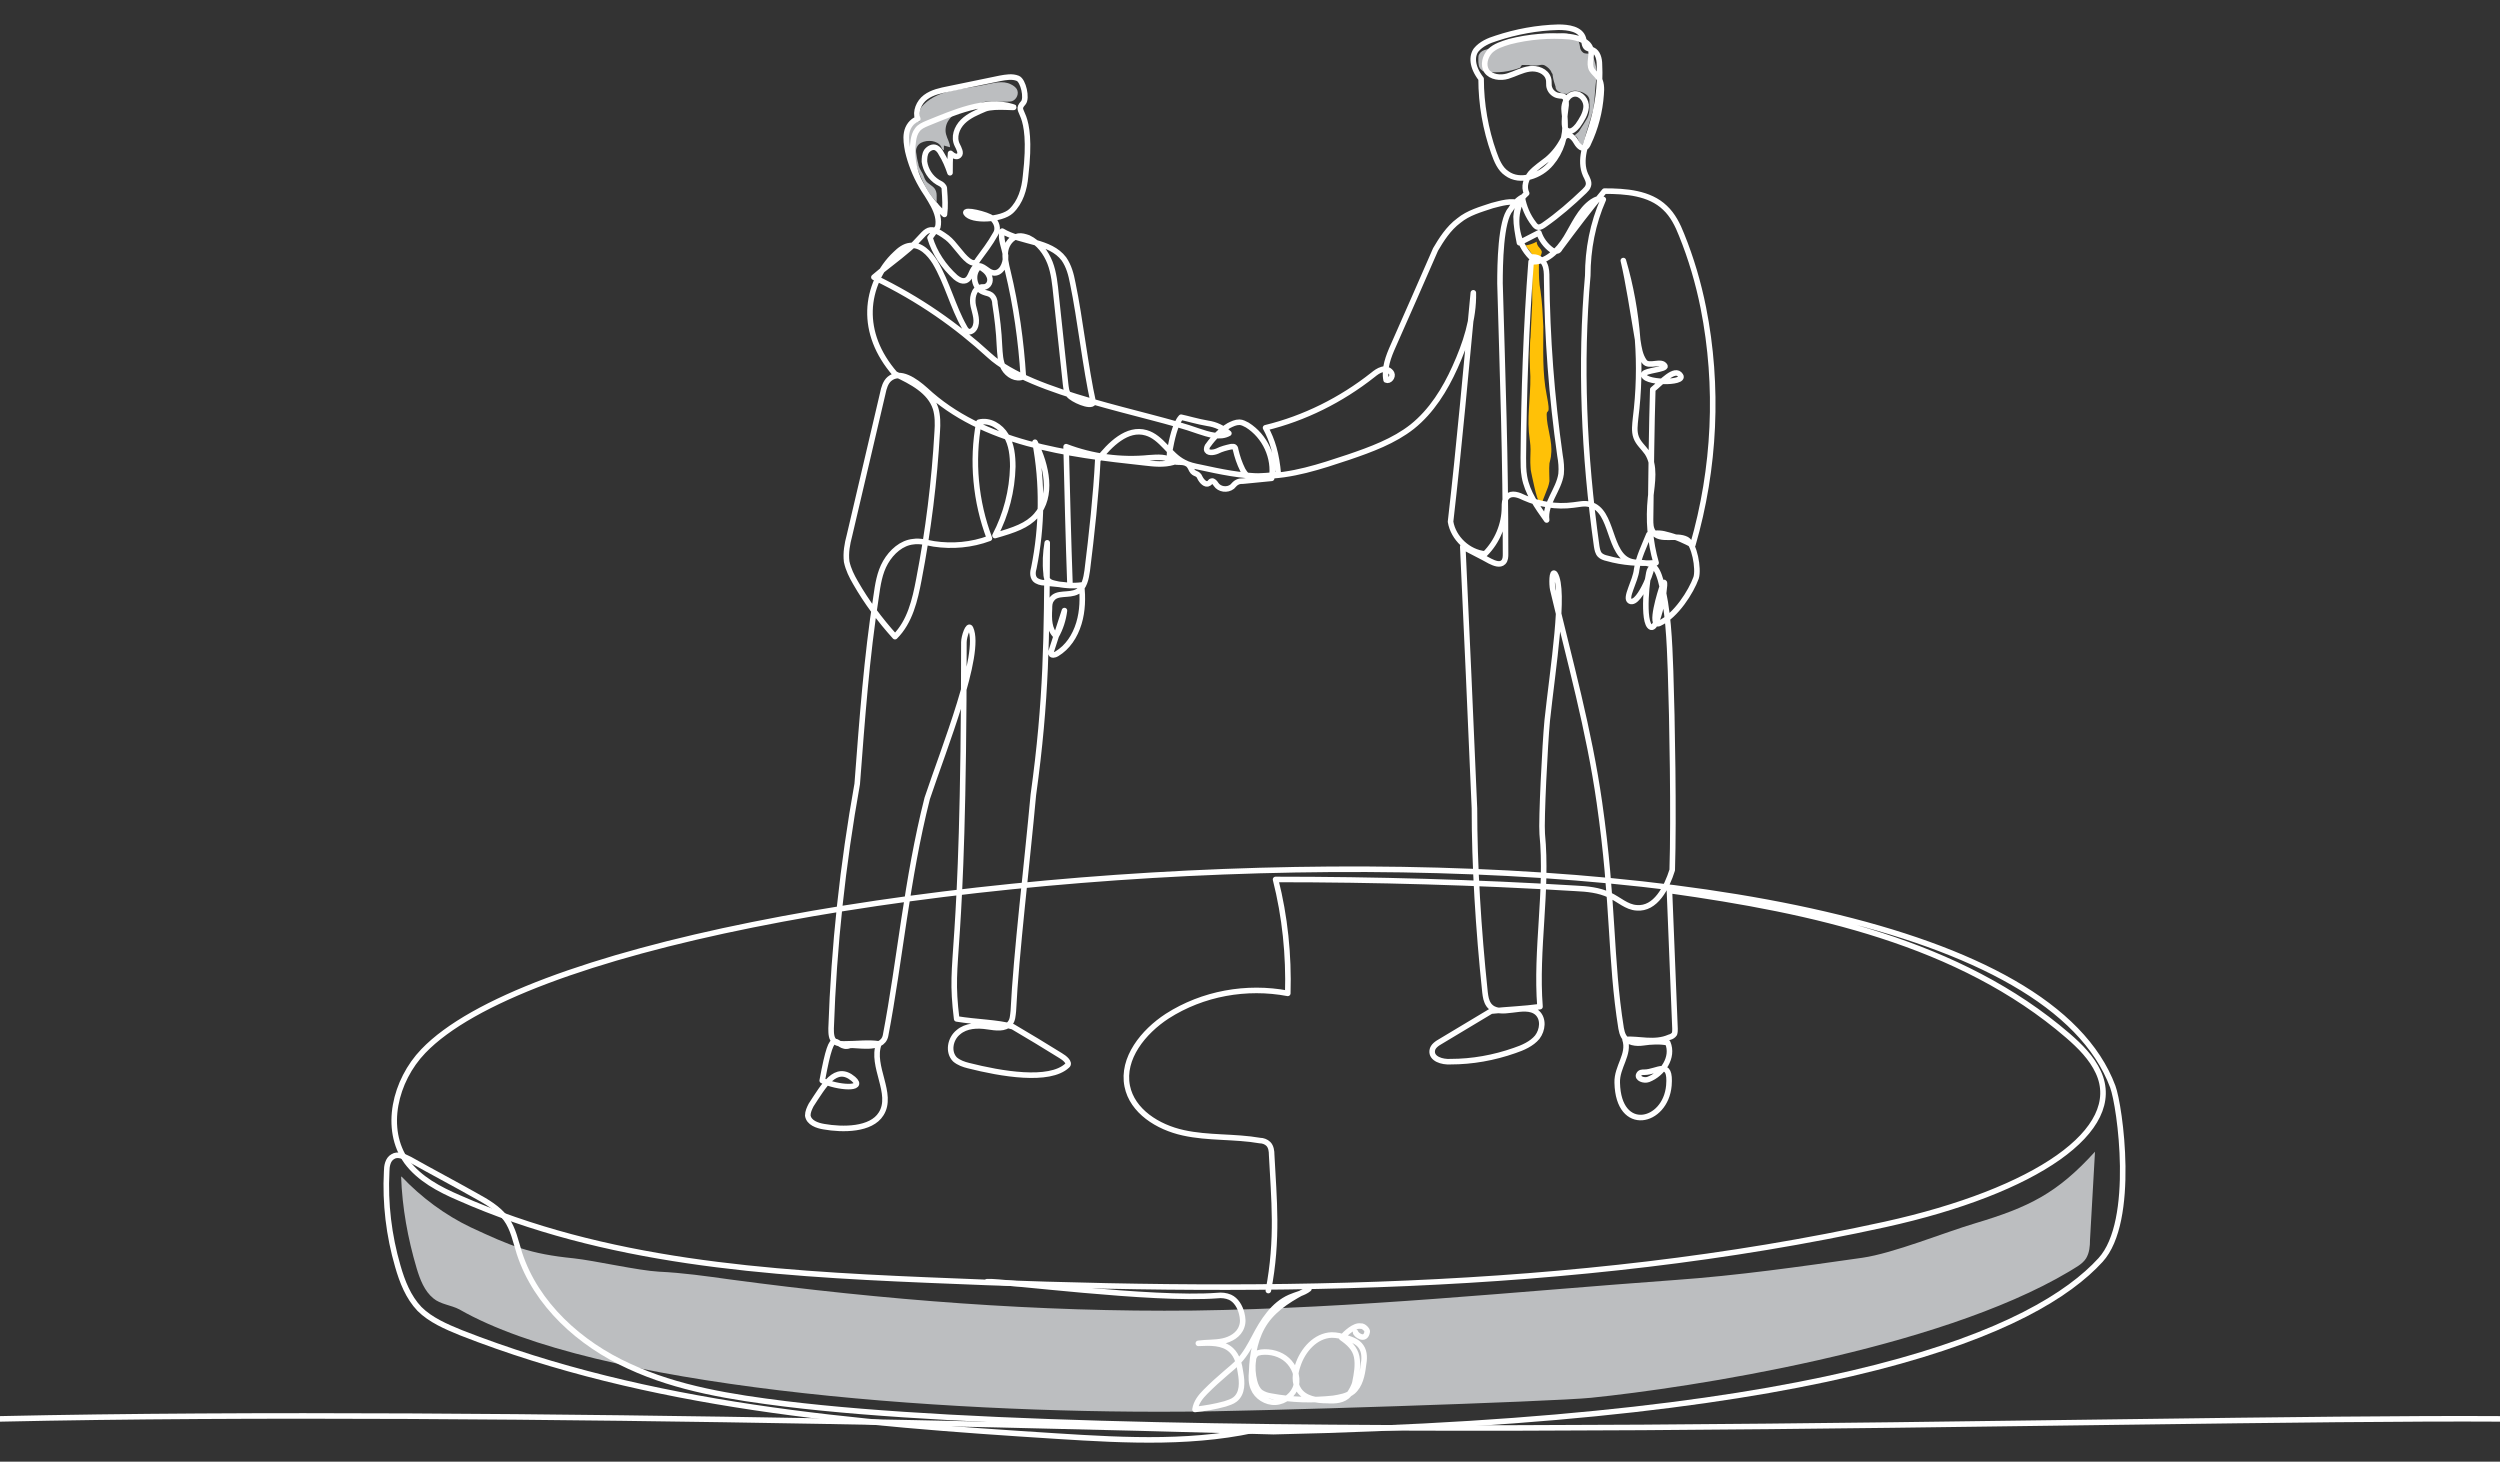 <?xml version="1.0" encoding="UTF-8"?>
<svg xmlns="http://www.w3.org/2000/svg" version="1.1" viewBox="0 0 450 263.1">
  <rect x="0" y="0" width="450" height="263.1" fill="#333333" stroke="none"/>
  <defs>
    <style>
      .cls-1 {
        fill: #ffc107;
      }

      .cls-2 {
        fill: #bcbec0;
      }

      .cls-3 {
        fill: none;
        stroke: #fff;
        stroke-linecap: round;
        stroke-linejoin: round;
      }
    </style>
  </defs>
  <!-- Generator: Adobe Illustrator 28.7.0, SVG Export Plug-In . SVG Version: 1.2.0 Build 136)  -->
  <g>
    <g id="Layer_1">
      <g id="_x36_-1">
        <path class="cls-2" d="M168.9,36.9c-.2-.5-.6-.8-.9-1.2-1.2-1.4-2-3.2-2.7-4.9-.3-.8-.6-1.5-1-2.3-.4-.9-.8-1.9-.9-2.9,0-.3,0-.7,0-1,0-.6.3-1.3.6-1.8s.9-.9,1.6-1c-.1-.7-.2-1.6.1-2.2.1-.3.4-.6.6-.8,1.4-1.4,3.3-2.1,5.1-2.5s3.8-.6,5.7-1c1.6-.3,3.4-.9,4.9-.1.4.2.7.4,1,.8.5.8,0,1.9-.8,2.2-.3.1-.7.1-1.1.1-.7,0-1.4,0-2.1,0-.5,0-1.1,0-1.6,0-.5.1-1,.3-1.4.5-1,.4-2,.7-3,1.1s-1.9,1.1-2.4,2c-.4.7-.5,1.6-.3,2.3.2.8.7,1.5.7,2.3-.4-.1-.7-.2-1.1-.3,0,.2,0,.5,0,.8-.3,0-.4-.4-.5-.6-.3-.6-1-.9-1.6-1-.7-.1-1.4,0-2,.3s-1,1-.9,1.7.2,1.4.4,2.1c0,.2.1.5.2.7.2.4.4.8.6,1.1.2.4.3.9.6,1.3.4.5,1.1.8,1.5,1.3.3.4.4.8.4,1.3s0,.9,0,1.4c0,0,0,.2,0,.2Z"/>
        <path class="cls-2" d="M273.6,12.2c-1.9.7-4,1-6.1.7-.3,0-.6,0-.8-.3-.6-.4-.6-1.2-.6-2,0-.3,0-.7.2-.9.3-.5.8-.7,1.3-.8.9-.3,1.8-.6,2.7-.9,2.5-.8,5-1.6,7.6-1.9.6,0,1.2-.1,1.8,0,.9.1,1.7-.3,2.6,0,.4.2,1.3.5,1.5.8.4.4.5,1,.6,1.5,0,.4.2.8.6,1.1.3.2.7.1,1.1.2.8.2,1,1.6,1.2,2.4s0,1.6,0,2.4c-.2,1.4-.2,2.8-.4,4.2s-.1,1.1-.3,1.6c-.4,1.6-1,3.2-1.4,4.8-.1.4-.2.8-.4,1.2,0,0-.4-.4-.4-.5-.4-.6-.3-1-.9-1.4,0,0,0,0,0,0,0,0,0,0,0-.1.2-.2.4-.3.6-.5.2-.2.3-.4.4-.6.4-.6.8-1.2,1.2-1.9s.5-2,.4-3c0-.1,0-.2,0-.4-.1-.4-.3-.7-.6-.9s-.6-.4-1-.5c-.1,0-.2,0-.4-.1-.7-.2-1.5,0-2,.5-.5,0-1.1-.1-1.5-.4,0,0-.2-.1-.3-.2-.2-.2-.3-.4-.3-.7-.2-.6-.4-1.2-.5-1.9,0-.2,0-.4-.2-.6-.2-.6-.7-1-1.2-1.3s-1.1,0-1.6,0c-.3,0-.5,0-.8,0-.2,0-.3,0-.5-.1-.4,0-.8,0-1.2,0,0,0-.1,0-.2.2Z"/>
        <path class="cls-1" d="M274.5,44.2c.7-.1,1.4-.3,2.1-.7,0,.4.2.8.5,1.1.2.2.3.4.4.6.1.4-.2.8-.3,1.2-.2.5-.2,1.1-.2,1.6,0,1.5,0,2.9.3,4.4.3,2.1.4,4.3.5,6.4,0,4.1-.2,8.3.6,12.3s0,2.4,0,3.5c0,2.4,1.1,4.8.8,7.2,0,.5-.2,1.1-.3,1.6-.1,1.1,0,2.1,0,3.2-.2,1.5-1.2,2.9-1.4,4.4-.8-.9-1-2.1-1.3-3.3-.1-.6-.3-1.2-.4-1.8-.1-.6-.3-1.2-.3-1.8-.1-1.1,0-2.1,0-3.2,0-1-.2-2-.3-3.1-.3-3.8.5-7.6.2-11.5,0-1.2-.1-2.3,0-3.5,0-.7,0-1.4.1-2.1.1-2.1.2-4.1.3-6.2,0-1.1,0-2.1,0-3.2,0-1.4,0-2.7.1-4.1,0-.5,0-1-.2-1.5-.3-.6-.9-1.1-1.2-1.7Z"/>
        <path class="cls-2" d="M72.2,211.8c.2,5.6,1.2,11.1,2.8,16.5.6,2,1.4,4.1,3,5.4,1.3,1.1,3.2,1.2,4.7,2,24.4,14,85.9,18.7,129.8,18.4,12,0,67.1-1.8,73.9-2.5,17.6-1.8,62.3-8.6,86-22.7,1.1-.7,2.4-1.3,3.1-2.4.6-1,.7-2.2.7-3.3.3-5.3.6-10.6.9-15.9-6.8,7.5-11.9,10-21.6,12.9-5.4,1.6-14.7,5.4-20.3,6.2-11.2,1.6-22.4,3.2-33.7,4-28.9,2.1-57.3,5.1-86.7,5.5-27.9.3-55.8-1.9-83.4-5.6-4.3-.6-8.5-1.2-12.8-1.4-3.7-.2-11.6-2-15.3-2.4-8-.8-11.3-2.2-18.6-5.6-4.6-2.2-8.9-5.4-12.4-9.1Z"/>
        <g>
          <path class="cls-3" d="M227.9,256.9c-12.2,3.1-25.1,2.4-37.7,1.6-36.4-2.3-73.3-5.3-107.2-18.6-2.7-1.1-5.5-2.3-7.5-4.3-2-2.1-3.1-4.9-3.9-7.7-1.6-5.5-2.3-11.3-2-17,0-1,.2-2.2,1.1-2.7.9-.6,2.1,0,3.1.5,3.9,2.2,7.9,4.3,11.8,6.5,2,1.1,4.1,2.3,5.5,4.2,1.3,1.8,1.7,4,2.4,6.2,3,9.2,10.9,16.3,19.7,20.3,8.8,4.1,18.6,5.6,28.2,6.8,66,8.1,242.3,2.3,308.8,2.7"/>
          <path class="cls-3" d="M0,255.4c90.7-2,227.3,2.3,229.2,2.3,102.5-2.2,137.5-18.4,148.9-30.9,6.4-7,3.5-27.7,2.2-31.2-22-59-269-43-304.1-6.4-5.1,5.3-7.2,14-3,19.9,2.3,3.1,5.9,5,9.4,6.5,26.2,11.6,55.5,13.6,84.1,14.8,57.7,2.5,116.1,2.4,172.6-10,27.2-6,43.2-17,38.4-27.4-1.2-2.6-3.3-4.7-5.5-6.6-19.5-16.8-46-22.5-71.7-26.1.3,8.3.7,16.6,1,24.9,0,.3,0,.6-.1.9-.2.3-.5.5-.9.6-2.7,1.2-5.6.2-8,.4.9,2.7-1.5,4.9-1.4,7.8.2,9.2,8.7,7.3,9.3.5.4-4.9-2.1-2.4-4.4-2.4-.4,0-.8,0-1,.4-.4.7.9,1.2,1.7.9,2.6-1,4.6-4,3.5-6.6-1.3-.3-3.1-.2-4.4,0s-2.8,0-3.5-1.1c-.3-.5-.4-1-.5-1.5-2-12.5-1.3-22.5-3.9-40.6-1.9-13.3-5.3-25.3-8.4-38.4-.2-.9-.2-3.6.4-2.8,1.9,2.9-.4,17-1.4,26.4-.4,4.2-1.1,18-.9,20.4,1,10.3-1.2,20.8-.4,31.1-2.9.4-5.9.5-8.8.8-3,1.8-6,3.6-9,5.4-.7.4-1.5.9-1.6,1.7-.2,1.5,1.8,2.1,3.3,2,3.9,0,7.8-.7,11.5-2,1.5-.5,3.1-1.2,4.1-2.4,1-1.3,1.2-3.3,0-4.4-2.3-2-6.8,1.1-8.7-1.4-.5-.7-.6-1.5-.7-2.3-1.2-11.4-1.9-22.9-1.9-33.1-.7-16.2-1.4-32.3-2.1-47.1,1.6.9,3.3,1.7,4.9,2.6.8.4,1.8.8,2.4.2.4-.4.4-1,.4-1.5,0-17.7-.5-31-1-48.7,0-3.3.1-11.3,1.9-13.3.5-.9,1.2-1.7,2.1-2.2.3,1.7,1,3.4,2.1,4.8.2.3.5.6.8.6.4,0,.7-.2,1-.4,2.6-1.8,5-3.9,7.3-6.1.3-.3.6-.6.7-1,.2-.6-.2-1.3-.5-1.9-1.2-2.7.1-5.7,1-8.5,1.2-3.7,1.7-7.6,1.5-11.4,0-1-.3-2.2-1.2-2.6-.4-.2-.8-.2-1.1-.4-.5-.4-.4-1.1-.6-1.7-.5-1.7-2.7-2-4.5-2-3.8.1-7.6.8-11.2,2-1.3.4-2.7,1-3.6,2.1-.8,1.1-.8,3,.9,5.2,0,4.5.8,9.1,2.3,13.3.5,1.4,1.1,2.9,2.3,3.7,2.4,1.8,6.1.5,8-1.8,1.8-2.1,2.7-4.9,2.5-7.7,0-1-.3-1.9-.1-2.8s.8-1.9,1.8-2c1.2-.1,2.2,1.2,2.1,2.4s-.8,2.3-1.5,3.3c-.5.6-1.2,1.3-1.9.9-.5-.3-.5-1-.5-1.6,0-1,.2-2,.3-3,0-.6,0-1.3-.4-1.5-.3-.2-.6-.1-1-.2-.7-.1-1.4-.7-1.6-1.4-.2-.5,0-1.1-.2-1.7-.4-1.3-2-1.9-3.4-1.7-1.4.2-2.6.9-3.9,1.3-1.3.4-3,.2-3.8-.9-.7-1.1-.3-2.6.6-3.6.9-.9,2.2-1.3,3.5-1.7,3.5-.9,7.2-1.2,10.8-.9,1.5.2,3.3.7,3.8,2.1.4,1.2-.4,2.7.2,3.8.3.5.7.8,1.1,1.3.7.9.7,2.1.6,3.2-.2,3-1,6.1-2.3,8.8-.1.3-.3.6-.6.8-.7.3-1.3-.5-1.7-1.2-.4-.7-1.2-1.4-1.8-.9-.2.1-.3.3-.4.5-.7,1.4-1.7,2.7-2.9,3.7-1,.8-2.1,1.5-3,2.5-.8,1-1.3,2.4-.7,3.6-1.2,1-1.8,2.6-1.9,4.2,0,1.6.3,3.1.6,4.7,1.2-.6,2.3-1.2,3.5-1.8.4,1.2,1.2,2.3,2.3,3.1.3.2.6.3.9.2.3,0,.5-.3.6-.5,2.6-3.5,5.3-7.1,8-10.3,3.8,0,8.1.3,10.9,3,1.4,1.3,2.3,3.1,3,4.9,1.7,4.2,3,8.6,3.9,13.1,2.8,14.1,2.1,28.9-1.9,42.7-1.4-.7-2.7-1.4-4.8-1.9-1-.3-2.1-.3-3.1,0-.8,2-1.9,4.2-2.2,6.3-.2,2.1-2.2,5.2-1.2,5.7,1.8.9,4.7-7.4,3.6-5.7-.5.7-1.5,9.8.2,10.4,1.5.5,3.1-10.4,2.1-7.6-.4,1.1-2.5,7.8-.6,6.9,3-1.4,5.7-5.7,6.6-8.2.5-1.6-.3-6.1-1.7-6.9-1.9-1-4.8.4-6-1.3-.5-.7-.5-1.5-.5-2.3.1-8.5.2-17,.4-23.4,1.5-1.2,4-4.1,5-2.5,1,1.5-7.1,1.4-6.6-.3.2-.6,4-.8,3.8-1.4-.6-1.2-2.9.3-3.7-.8-.8-1.1-1-2.5-1.2-3.8-.9-5.3-1.7-10.6-2.6-14.4,2.7,9.2,3.4,18.9,2.2,28.4-.1,1.1-.3,2.3.1,3.4.4,1.1,1.3,1.8,2,2.8,1.5,2.3.9,5.4.6,8.1-.4,3.9-.1,7.9,1,11.7-3,.2-6,0-8.8-.8-.5-.1-1-.3-1.3-.6-.4-.4-.5-1-.6-1.6-2.3-16.4-3-32.9-1.6-48.7,0-4.7.9-9.4,2.8-13.7-.7-.3-1.4,0-2,.4-2.2,1.5-3.3,4.2-4.7,6.5-1.4,2.3-3.7,4.6-6.3,4.3-.9,11.7-1.3,23.5-1.4,35.3,0,1.1,0,2.3.2,3.4.5,2.9,2.3,5.4,4,7.8-.4-2.9,2.2-5.4,2.6-8.3.1-1.1,0-2.2-.2-3.3-1.5-10.6-2.3-21.2-2.4-31.9,0-.9,0-1.8-.4-2.6-.4-.8-1.4-1.4-2.4-1.2-2.5-2.5-3.3-6.5-2-9.7-1.6-.6-3.4,0-5,.4-2.1.7-4.3,1.3-6,2.7-1.9,1.4-3.2,3.5-4.2,5.2-2.5,5.8-5.1,11.6-7.6,17.3-.9,2-1.7,4.1-1.3,6.2.6.3,1.3-.6,1-1.2-.3-.6-1.1-.9-1.7-.7-.7.2-1.2.6-1.7,1-5.7,4.5-12.3,7.8-19.3,9.5,1.2,2.2,2,4.7,2.3,8.4-1.5.2-3.1.3-4.6.3-.4,0-.8,0-1.1-.2-.3-.2-.5-.6-.7-.9-.6-1.2-1-2.4-1.3-3.7,0-.2-.1-.4-.3-.5-.2,0-.3,0-.5,0-.9.2-1.7.4-2.5.8-.7.3-1.8.4-1.9-.3,0-.3.1-.6.3-.8,1-1.4,2.2-2.6,3.7-3.5.6-.3,1.2-.6,1.9-.6.5,0,1,.3,1.4.5,3.2,2,5,5.9,4.4,9.6-1.7.2-3.4.3-5.1.5-.4,0-.7,0-1.1.2-.4.2-.6.5-.9.8-.9.7-2.3.5-2.9-.4-.2-.3-.5-.7-.8-.6-.2,0-.3.3-.5.4-.6.4-1.3-.4-1.6-1-.4-1-1-.5-1.5-1.4-.2-.4-.4-.9-.8-1.1-.9-.6-2.2,0-2.9-.7-.4-.5-.3-1.2-.2-1.9.3-1.6.9-4.6,2-5.8,1,.2,3,.8,4.8,1.1,1.4.2,2.7.8,3.8,1.8-1.6.9-3.7.2-5.5-.4-8.8-3.2-30-6.6-37.6-13.6-5.9-5.4-12.5-10.1-20.8-14.1,2.2-1.9,4.1-3.2,6.3-5.1,3.4-2.9,3-4.9,6.9-2,1.3,1,2.5,3.1,3.8,4.1.3.2.7.5,1.1.4.3,0,.5-.3.6-.5,1.1-1.5,2.2-2.9,3.2-4.7.6-.9.2-2.1-.6-2.8-.8-.7-5.3-1.8-4.7-.9,1,1.5,6.4,1.2,8.1-.4,1.7-1.6,2.4-4,2.6-6.3,1.5-12.7-2.3-11.1-.4-13.2.7-.8,0-4-1-4.4-1-.4-2.1-.2-3.2,0l-9.2,1.9c-1.5.3-3,.6-4.2,1.5-1.2.9-1.9,2.6-1.4,3.9-1.1.4-1.8,1.4-2,2.5-.2,1.1,0,2.2.2,3.3,1,4.3,3.3,8.4,6.6,11.4.2-1.4.1-2.9,0-4.3,0-.3,0-.6-.2-.8-.2-.3-.6-.5-1-.7-1.3-.8-2.2-2.2-2.4-3.7,0-.6,0-1.3.4-1.9.4-.5,1.1-.9,1.7-.6.4.2.7.6.9,1,.7,1.1,1.2,2.3,1.6,3.5,0-1.2,0-2.3.1-3.5.4.4,1.1.8,1.5.4.5-.4,0-1.3-.3-1.9-.7-1.4-.1-3.1,1-4.2,1.1-1.1,2.6-1.7,4-2.3,1.8-.7,6.4,0,4.9-.4-4.8-1.5-10.6,1.1-15.3,3-.7.3-1.4.6-1.8,1.2-.4.5-.6,1.2-.7,1.9-.4,2.7,0,5.5,1.4,7.9,1.3,2.5,3.6,5,3,7.7,0,0-1,1.3-1.4,1.9.8,2.7,2.5,5.2,4.6,7.1.5.4,1.1.8,1.8.6,1.1-.4,1-2.3,2.1-2.6,1-.3,1.8,1,2.8,1.2,1.5.3,2.4-1.6,2.3-3.1-.2-1.5-1-3-.6-4.4,3.5,2.1,8.6,1.7,11.1,5,.9,1.3,1.3,2.8,1.6,4.4,1.3,6.2,2.3,15.3,3.7,21.5-.5.9-3.8-.6-4.4-1.4-.5-.6-.5-1.3-.6-2-.6-5.3-1.1-10.6-1.7-15.9-.2-2-.4-4.1-1.1-5.9s-2-3.6-3.9-4.5c-.6-.2-1.2-.4-1.8-.3-1.2.2-2.1,1.4-2.3,2.6s.1,2.5.4,3.7c1.5,6.2,2.4,12.6,2.8,19-1.3.6-2.8-.3-3.5-1.5-.7-1.2-.7-2.7-.8-4.1-.1-2.5-.4-5-.8-7.5,0-.6-.2-1.2-.7-1.6-.4-.3-.8-.3-1.3-.5-1.8-.6-2.3-3.4-.8-4.6.7.4,1.4.9,1.7,1.6.4.7.2,1.7-.6,2-.3.1-.6,0-.9.1-1.3.3-1.6,2.1-1.3,3.4.3,1.3.9,2.8.2,4-.2.3-.5.6-.9.6-.4,0-.7-.4-.9-.8-2.1-3.7-3.1-8-5.3-11.7-1-1.6-2.6-3.3-4.5-3-1,.1-1.9.8-2.6,1.5-2.8,2.6-4.5,6.4-4.6,10.2s1.3,7.7,4.5,11.4c3,1.4,6.3,3.1,7.3,6.2.4,1.3.4,2.8.3,4.2-.5,8.9-1.6,17.8-3.3,26.6-.7,3.7-1.6,7.6-4.3,10.3-2.7-3-5.1-6.2-7.1-9.7-.7-1.2-1.3-2.4-1.6-3.8-.2-1.6.1-3.2.5-4.7,2-8.5,4-17.1,6-25.6.2-1,.5-2,1.2-2.6,1.9-1.6,4.6.3,6.5,2,10.3,9.6,25.4,11.6,39.4,13.1,1.7.2,3.5.4,5.2-.1-1.1-1.1-2.8-.9-4.4-.8-5,.5-10.2-.2-14.9-2,.2,8.3.4,16.7.7,25-1.5-.2-3.1-.3-4.6-.5-.6,0-1.3-.2-1.7-.6-.5-.6-.4-1.4-.2-2.1,1.5-7.4,1.6-15.2.2-22.6,2.1,4.2,3.3,9.7.2,13.2-1.6,1.8-3.9,2.6-7.4,3.6,2-3.8,3.1-8.1,3.2-12.4,0-1.9-.2-4-1.2-5.6-1-1.7-3-2.9-4.9-2.4-1.3,7-.6,14.3,1.9,20.9-3.2,1.2-6.7,1.5-10,1-1.2-.2-2.5-.6-3.7-.4-2.1.2-3.9,1.8-5,3.7s-1.4,4.1-1.7,6.2c-1.7,10.9-2.5,21.9-3.4,33.7-2.6,14.5-4.2,29.2-4.7,44,0,.9,0,1.9.7,2.4.5.4,1.1.4,1.7.4,2.2,0,4.4-.3,6.2,0-1.5,4,2.7,9,.4,12.6-1.8,2.9-6.9,2.9-10.3,2.3-1.2-.2-2.7-.7-2.9-2,0-.7.3-1.3.6-1.9,2.3-3.5,4.4-7.4,7.6-4.7,2.3,2-2.9,1.6-5.6.3,2.1-11.4,2.3-5.3,4.9-6.3,1-.3,5.9,1.1,6.5-1.8,2.6-13.6,3.8-28.1,7.5-42.7,3-9,9.9-26.1,7.8-30.6-.4-.9-1.2,1.5-1.2,2.5,0,60.2-2.8,55.4-1.3,67.8,3.6.6,7.3.6,10.1,1.4,2.9,1.7,5.7,3.4,8.6,5.2.7.4,1.8,1.3,1.2,1.8-3.2,3-11.9,1.5-17.8,0-.8-.2-1.7-.5-2.4-1.1-1.3-1.3-.9-3.7.6-4.9,1.4-1.2,3.4-1.3,5.3-1,1.4.2,3.1.5,4-.6.5-.6.5-1.4.6-2.2.5-10.3,2.5-26.8,3.6-38.9,2.4-17.3,2.4-28.4,2.5-45.4-.3,1.8-.4,3.7-.2,5.5,0,.5.1,1,.4,1.3.3.3.7.4,1.1.5,1.6.4,3.3.5,4.9.3.2,2.3.2,4.6-.5,6.9s-2,4.3-4,5.5c-.3.2-.9.3-1,0,0-.1,0-.3,0-.4.8-2.5,1.6-4.9,2.4-7.4-.2,1.6-.7,3.2-1.5,4.6-1.3-1.2-1.3-3.1-1.2-4.9,0-.6,0-1.2.4-1.7.9-1.4,3.1-.6,4.6-1.4,1.3-.7,1.6-2.4,1.8-3.8.8-6.4,1.6-13.8,1.9-19.9,2.2-2.8,5.3-5.9,8.7-4.9,2.8.8,4.2,4,6.8,5.3.9.5,1.9.7,2.9.9,3.7.8,7.4,1.6,11.2,1.6,5.3,0,10.4-1.7,15.5-3.4,4.1-1.4,8.2-2.9,11.5-5.5,3.5-2.8,5.9-6.7,7.7-10.7,1.9-4.2,3.4-8.7,3.3-13.4-1.3,13.6-2.5,27.3-4.1,41.2.5,3,3.2,5.5,6.2,5.8,2.2-2.2,3.5-5.3,3.5-8.4,0-.7,0-1.4.5-1.9.8-.8,2.1-.3,3.1.2,2.7,1.2,5.8,1.7,8.8,1.3,1-.1,2-.4,3-.1,4.3,1.1,3.2,9.2,7.5,10.3,1.2.3,2.6,0,3.6.6.9.5,1.3,1.7,1.6,2.7,1.4,5.3,1.6,10.9,1.8,16.4.3,8.6.6,26.3.3,35.8-1,3.2-3,7.1-6.4,6.8-1.8-.1-3.2-1.5-4.9-2.3-1.9-.9-4-1.1-6.1-1.2-18-1.1-36-1.6-54-1.6,1.7,6.7,2.4,13.6,2.2,20.5-7.4-1.4-15.3,0-21.7,4.1-4.3,2.8-8.2,7.6-7.2,12.6.9,4.5,5.5,7.4,10.1,8.4,4.5,1,9.2.6,13.8,1.4.5,0,1.1.2,1.5.6.5.5.6,1.3.6,2,.4,7.8,1.2,15.1-.6,24.4"/>
          <path class="cls-3" d="M244,239.8c0,.4,1.8,1.8,2.1-.1.1-.2-.6-1.1-1.2-1-1.1-.2-2.7,1.3-3.4,2.1,1.3.9,2.4,1.9,2.7,3.4s0,3.1-.3,4.6c-.1.6-.7,1.7-1.1,2.2-.9,1.1-2.5,1.2-3.9,1.1-1.9,0-4-.3-5.1-1.9-.9-1.3-.7-3-.2-4.4.9-2.8,3.2-5.4,6.1-5.5.9,0,1.8.2,2.6.5,1,.3,2.1.7,2.7,1.6.7,1,.6,2.3.4,3.4-.2,1.7-.6,3.6-1.9,4.7-1,.8-2.3,1-3.5,1.2-3.7.4-7.5.3-11.2-.4-.7-.1-1.3-.3-1.9-.7-.6-.5-.9-1.2-1.1-2-.3-1.2-.4-2.5-.2-3.8,0-.4.2-.8.5-1.1.2-.2.6-.2.9-.3,1.7-.2,3.5.3,4.7,1.4s2,2.9,1.6,4.6c-.4,1.6-2,2.9-3.7,3s-3.4-1-4-2.5c-.4-.9-.4-2-.3-3,.1-3.2.7-6.4,2.5-9,1.9-2.7,4.9-4.4,7.8-5.9-1,.8-2.3,1-3.4,1.5-3,1.3-4.9,4.3-6.4,7.2-.8,1.5-1.6,3-2.8,4.3-.7.8-1.5,1.4-2.3,2.1-1.3,1.1-2.5,2.2-3.7,3.4-.9.9-1.7,1.9-1.9,3.2,1.8-.2,3.6-.5,5.4-1,.6-.2,1.3-.4,1.8-.8,1.4-1.1,1.3-3.1,1-4.8-.2-1.5-.6-3.1-1.7-4.1-1.5-1.4-3.8-1.3-5.9-1.2,1.5-.2,3-.1,4.4-.4s2.9-1.1,3.4-2.6c.3-.8.2-1.6,0-2.4-.3-1.2-1-2.4-2.1-2.9-.7-.3-1.5-.4-2.3-.3-11.7.9-38.8-2.7-41.4-2.5"/>
        </g>
      </g>
    </g>
  </g>
</svg>